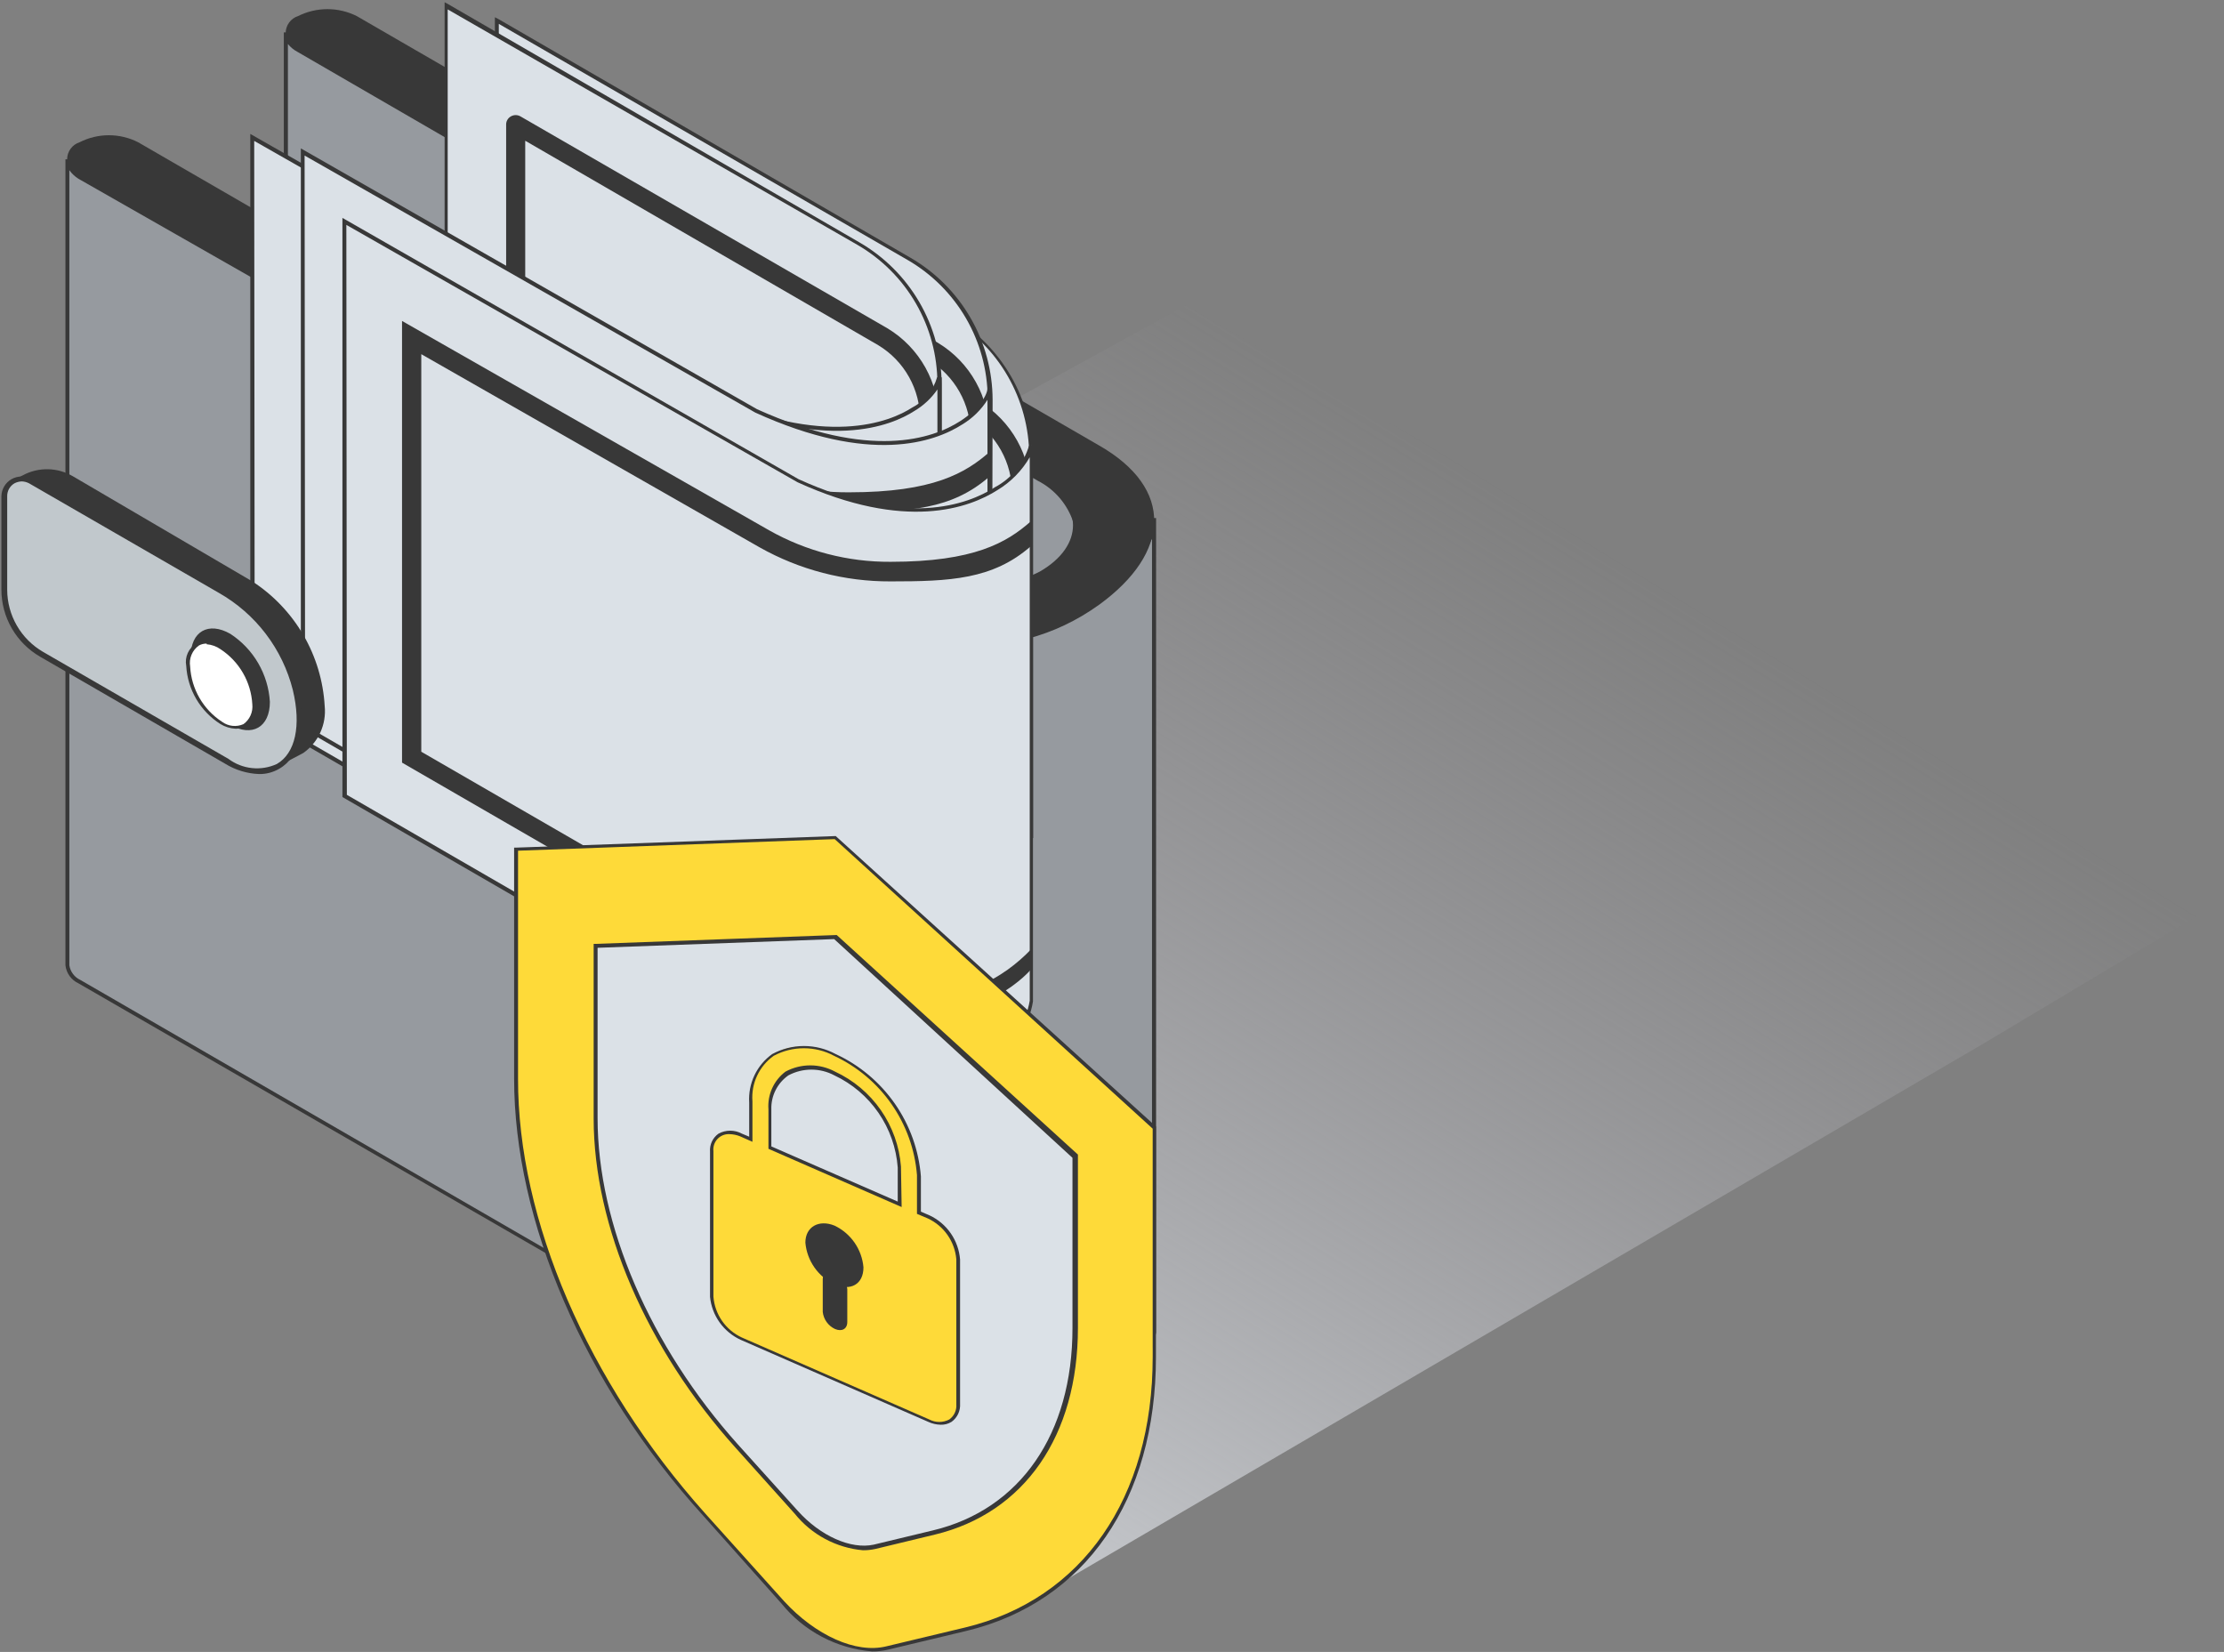 <svg width="346" height="257" viewBox="0 0 346 257" fill="none" xmlns="http://www.w3.org/2000/svg">
<rect x="0" y="0" width="346" height="257" fill="#808080" stroke="none"/>
<path style="mix-blend-mode:multiply" d="M328.233 130.2L184.444 47.52L14.234 141.092C13.109 141.701 12.165 142.599 11.5 143.692C10.834 144.785 10.471 146.036 10.447 147.316C10.422 148.596 10.738 149.859 11.362 150.977C11.985 152.095 12.894 153.027 13.996 153.679L108.415 208.269L94.927 215.822L154.446 252.445L308.596 162.345L345.855 140.085L328.233 130.2Z" fill="url(#paint0_linear_9527_25986)"/>
<path d="M161.789 74.55L46.382 7.77C45.893 7.548 45.465 7.21 45.138 6.785C44.809 6.36 44.591 5.861 44.5 5.332V40.842C44.498 41.444 44.676 42.034 45.011 42.534C45.346 43.035 45.824 43.424 46.382 43.651L136.455 95.75C138.979 97.194 141.765 98.12 144.651 98.477C147.537 98.832 150.465 98.611 153.265 97.824C156.064 97.037 158.679 95.701 160.957 93.894C163.235 92.086 165.13 89.844 166.533 87.296V87.138C169.183 82.739 167.275 77.571 161.789 74.55Z" fill="#969A9F"/>
<path d="M147.241 98.903C143.395 98.895 139.62 97.871 136.297 95.936L46.197 43.916C45.592 43.653 45.077 43.22 44.715 42.67C44.352 42.119 44.158 41.475 44.156 40.816V5.041H44.739V5.306C44.821 5.783 45.019 6.233 45.314 6.616C45.61 6.999 45.995 7.305 46.435 7.505L161.949 74.153C163.315 74.871 164.526 75.851 165.513 77.038C166.499 78.225 167.242 79.595 167.699 81.069C167.97 82.102 168.029 83.178 167.874 84.235C167.719 85.291 167.354 86.305 166.798 87.217C165.346 89.832 163.386 92.131 161.033 93.978C158.68 95.826 155.983 97.185 153.098 97.976C151.196 98.546 149.226 98.859 147.241 98.903ZM44.792 6.843V40.842C44.784 41.405 44.943 41.957 45.25 42.429C45.557 42.901 45.997 43.271 46.515 43.492L136.615 95.511C139.059 96.931 141.762 97.847 144.565 98.207C147.369 98.567 150.216 98.362 152.939 97.605C155.732 96.836 158.343 95.516 160.618 93.723C162.894 91.93 164.788 89.7 166.189 87.164V87.005C166.698 86.163 167.032 85.227 167.173 84.253C167.315 83.279 167.259 82.286 167.01 81.334C166.563 79.929 165.84 78.626 164.885 77.503C163.929 76.379 162.76 75.456 161.445 74.788L46.223 8.035C45.67 7.738 45.184 7.333 44.792 6.843Z" fill="#383838"/>
<path d="M169.129 93.789C162.905 97.18 155.931 98.957 148.843 98.957C141.756 98.957 134.781 97.18 128.558 93.789L12.382 27.539C11.864 27.301 11.417 26.93 11.087 26.465C10.757 26 10.554 25.457 10.5 24.889V150.181C10.549 150.75 10.749 151.296 11.08 151.762C11.411 152.228 11.86 152.597 12.382 152.831L127.604 219.479C139.475 226.342 158.794 226.342 170.666 219.479C173.01 218.354 175.043 216.671 176.586 214.579C178.13 212.486 179.136 210.046 179.517 207.474V80.831C179.544 85.15 175.039 90.45 169.129 93.789Z" fill="#969A9F"/>
<path d="M149.146 224.832C141.587 224.937 134.126 223.113 127.469 219.532L12.22 152.99C11.668 152.736 11.191 152.344 10.833 151.852C10.476 151.36 10.251 150.785 10.18 150.181V24.783H10.789C10.851 25.291 11.042 25.774 11.343 26.187C11.645 26.599 12.047 26.928 12.512 27.142L128.714 93.392C134.887 96.762 141.808 98.528 148.841 98.528C155.874 98.528 162.795 96.762 168.968 93.392C175.222 89.788 179.25 84.753 179.25 80.592H179.859V207.289C179.451 209.899 178.418 212.373 176.85 214.5C175.281 216.627 173.223 218.344 170.849 219.505C164.186 223.098 156.716 224.932 149.146 224.832ZM10.789 26.479V150.181C10.866 150.674 11.063 151.14 11.364 151.537C11.665 151.935 12.059 152.252 12.512 152.46L127.76 219.108C139.553 225.918 158.712 225.918 170.505 219.108C172.795 217.989 174.782 216.336 176.299 214.288C177.816 212.24 178.819 209.858 179.223 207.342V83.799C177.101 88.206 173.604 91.805 169.259 94.054C162.993 97.478 155.968 99.272 148.828 99.272C141.688 99.272 134.662 97.478 128.396 94.054L12.194 27.804C11.644 27.457 11.168 27.007 10.789 26.479Z" fill="#383838"/>
<path d="M170.902 69.25L55.495 2.497C54.079 1.79 52.519 1.422 50.937 1.422C49.355 1.422 47.794 1.79 46.379 2.497C45.817 2.676 45.327 3.03 44.98 3.506C44.632 3.983 44.445 4.557 44.445 5.147C44.445 5.736 44.632 6.311 44.98 6.787C45.327 7.263 45.817 7.617 46.379 7.797L161.786 74.55C168.65 78.499 168.65 84.938 161.786 88.913C157.933 90.86 153.676 91.875 149.358 91.875C145.04 91.875 140.783 90.86 136.929 88.913L21.495 22.133C20.084 21.414 18.522 21.039 16.937 21.039C15.353 21.039 13.791 21.414 12.379 22.133C11.818 22.313 11.328 22.666 10.98 23.143C10.633 23.619 10.445 24.194 10.445 24.783C10.445 25.373 10.633 25.947 10.98 26.424C11.328 26.9 11.818 27.253 12.379 27.433L127.946 94.054C139.818 100.918 156.857 104.283 171.035 94.054C182.059 86.025 182.801 76.008 170.902 69.25Z" fill="#383838"/>
<path d="M147.8 49.322L83.75 12.222V85.601L160.414 129.856V71.158C160.418 66.731 159.253 62.381 157.039 58.547C154.824 54.713 151.637 51.531 147.8 49.322Z" fill="#DBE1E7"/>
<path d="M160.73 130.386L160.28 130.2L83.43 85.866V11.798L83.88 12.063L147.931 49.163C151.807 51.407 155.027 54.63 157.268 58.508C159.51 62.386 160.694 66.785 160.704 71.264L160.73 130.386ZM84.066 85.336L160.121 129.273V70.973C160.114 66.598 158.961 62.301 156.775 58.512C154.59 54.722 151.449 51.572 147.666 49.375L84.066 12.673V85.336Z" fill="#383838"/>
<path d="M158.929 130.969C158.67 130.974 158.413 130.91 158.187 130.783L93.765 93.683C93.541 93.548 93.356 93.357 93.226 93.13C93.096 92.903 93.026 92.646 93.023 92.385V30.772C93.031 30.515 93.103 30.264 93.232 30.041C93.362 29.819 93.545 29.633 93.765 29.5C93.991 29.37 94.247 29.301 94.507 29.301C94.768 29.301 95.024 29.37 95.249 29.5L152.383 62.466C154.834 63.952 156.856 66.05 158.25 68.555C159.644 71.059 160.362 73.883 160.333 76.75V129.485C160.333 129.75 160.262 130.01 160.127 130.239C159.991 130.467 159.797 130.655 159.565 130.783C159.371 130.895 159.153 130.958 158.929 130.969ZM96.15 91.431L157.445 126.888V76.75C157.464 74.401 156.87 72.088 155.722 70.038C154.574 67.989 152.912 66.274 150.899 65.063L96.15 33.369V91.431Z" fill="#383838"/>
<path d="M141.39 40.1L77.312 3V76.458L154.004 120.74V62.016C154.015 57.576 152.855 53.211 150.64 49.363C148.426 45.515 145.235 42.32 141.39 40.1Z" fill="#DBE1E7"/>
<path d="M154.293 121.27L153.842 121.005L76.992 76.644V2.682L77.602 3L141.652 40.1C145.527 42.346 148.745 45.569 150.986 49.447C153.228 53.325 154.413 57.722 154.425 62.201L154.293 121.27ZM77.602 76.299L153.657 120.21V61.91C153.633 57.556 152.47 53.285 150.286 49.52C148.101 45.754 144.969 42.626 141.202 40.445L77.602 3.716V76.299Z" fill="#383838"/>
<path d="M152.492 121.853C152.231 121.844 151.976 121.771 151.75 121.641L87.328 84.541C87.104 84.412 86.918 84.226 86.788 84.003C86.658 83.78 86.588 83.527 86.586 83.269V21.55C86.584 21.287 86.651 21.029 86.781 20.8C86.912 20.572 87.1 20.383 87.328 20.252C87.558 20.122 87.819 20.053 88.083 20.053C88.348 20.053 88.608 20.122 88.838 20.252L145.946 53.35C148.399 54.834 150.422 56.932 151.816 59.437C153.211 61.942 153.927 64.767 153.896 67.634V120.342C153.893 120.604 153.823 120.86 153.694 121.088C153.564 121.315 153.378 121.505 153.154 121.641C152.952 121.759 152.725 121.832 152.492 121.853ZM89.581 82.288L151.007 117.745V67.634C151.017 65.294 150.419 62.992 149.271 60.952C148.124 58.913 146.467 57.207 144.462 56L89.581 24.2V82.288Z" fill="#383838"/>
<path d="M133.519 37.927L69.469 0.827V74.206L146.133 118.487V59.763C146.137 55.336 144.972 50.986 142.757 47.152C140.543 43.318 137.356 40.136 133.519 37.927Z" fill="#DBE1E7"/>
<path d="M146.499 119.017L146.022 118.752L69.172 74.391V0.35L69.622 0.589L133.673 37.689C137.554 39.926 140.78 43.142 143.031 47.015C145.281 50.888 146.477 55.284 146.499 59.763V119.017ZM69.649 74.047L145.836 117.957V59.657C145.831 55.286 144.677 50.993 142.492 47.207C140.306 43.422 137.164 40.276 133.381 38.086L69.649 1.463V74.047Z" fill="#383838"/>
<path d="M144.648 119.6C144.386 119.599 144.13 119.525 143.906 119.388L79.485 82.288C79.254 82.161 79.062 81.973 78.931 81.743C78.8 81.514 78.735 81.253 78.743 80.99V19.404C78.735 19.14 78.8 18.879 78.931 18.65C79.062 18.421 79.254 18.232 79.485 18.105C79.71 17.975 79.966 17.906 80.227 17.906C80.487 17.906 80.743 17.975 80.969 18.105L138.103 51.098C140.554 52.584 142.576 54.682 143.97 57.186C145.364 59.691 146.082 62.515 146.053 65.381V118.09C146.058 118.353 145.992 118.613 145.861 118.841C145.73 119.07 145.54 119.259 145.311 119.388C145.11 119.509 144.883 119.582 144.648 119.6ZM81.711 80.036L143.138 115.493V65.381C143.164 63.034 142.577 60.72 141.433 58.67C140.29 56.62 138.63 54.905 136.619 53.695L81.711 21.895V80.036Z" fill="#383838"/>
<path d="M109.774 61.671L39.258 21.55V110.749L109.085 151.162C113.838 153.565 119.09 154.817 124.416 154.817C129.742 154.817 134.993 153.565 139.746 151.162C141.419 150.358 142.87 149.159 143.974 147.667C145.078 146.175 145.8 144.437 146.079 142.602V58.809C146.079 62.016 135.4 73.331 109.774 61.671Z" fill="#DBE1E7"/>
<path d="M124.426 155.11C119.036 155.213 113.708 153.936 108.951 151.4L38.938 110.935V20.835L109.905 61.3C128.454 69.78 138.498 65.62 141.89 63.42C142.828 62.943 143.657 62.277 144.327 61.466C144.997 60.655 145.494 59.714 145.786 58.703H146.501V142.523C146.218 144.432 145.467 146.241 144.316 147.789C143.165 149.338 141.649 150.579 139.903 151.4C135.142 153.929 129.816 155.205 124.426 155.11ZM39.627 110.59L109.322 150.897C114.03 153.275 119.231 154.514 124.506 154.514C129.781 154.514 134.982 153.275 139.691 150.897C141.311 150.109 142.717 148.941 143.787 147.492C144.858 146.043 145.562 144.356 145.839 142.576V60.585C144.899 61.958 143.669 63.107 142.235 63.95C138.737 66.203 128.587 70.496 109.64 61.857L39.547 21.921L39.627 110.59Z" fill="#383838"/>
<path d="M123.844 142.841C120.615 142.926 117.414 142.226 114.516 140.8L50.651 103.859V42.008L103.28 72.059C109.506 75.591 116.553 77.419 123.711 77.359C132.933 77.359 139.611 77.068 145.521 71.874V68.058C141.811 71.344 136.749 74.338 123.711 74.338C117.077 74.402 110.543 72.72 104.764 69.462L47.656 36.867V105.582L113.005 143.45C116.355 145.164 120.082 146.011 123.844 145.915C138.737 145.915 145.388 137.965 145.521 137.753V134.573C141.201 139.104 134.788 142.841 123.844 142.841Z" fill="#A91E5A"/>
<path d="M117.618 63.95L47.102 23.644V113.002L116.956 153.388C121.704 155.805 126.957 157.066 132.286 157.066C137.614 157.066 142.868 155.805 147.616 153.388C149.283 152.587 150.73 151.391 151.829 149.904C152.928 148.417 153.647 146.683 153.923 144.855V60.399C153.95 63.606 143.244 75.584 117.618 63.95Z" fill="#DBE1E7"/>
<path d="M132.267 157.363C126.877 157.458 121.552 156.181 116.791 153.653L46.805 113.187V23.087L117.772 63.659C135.368 71.609 145.12 68.27 149.386 65.514C152.487 63.526 153.626 61.327 153.626 60.399H154.236V144.881C153.949 146.758 153.211 148.537 152.085 150.065C150.958 151.593 149.478 152.824 147.77 153.653C143.004 156.193 137.667 157.47 132.267 157.363ZM47.467 112.843L117.083 153.149C121.791 155.527 126.992 156.766 132.267 156.766C137.542 156.766 142.743 155.527 147.452 153.149C149.073 152.36 150.481 151.191 151.555 149.743C152.63 148.295 153.34 146.609 153.626 144.828V62.201C152.641 63.758 151.308 65.065 149.731 66.017C145.358 68.826 135.368 72.324 117.507 64.189L47.388 24.2L47.467 112.843Z" fill="#383838"/>
<path d="M132.273 145.093C129.033 145.184 125.82 144.474 122.919 143.026L59.054 106.112V44.261L111.683 74.312C117.92 77.841 124.975 79.668 132.141 79.612C141.363 79.612 148.041 79.32 153.95 74.126V70.31C150.214 73.596 145.152 76.591 132.141 76.591C125.507 76.654 118.973 74.973 113.193 71.715L56.086 39.12V107.834L121.435 145.623C124.784 147.34 128.511 148.188 132.273 148.088C147.166 148.088 153.791 140.138 153.924 139.926V136.825C149.657 141.357 143.218 145.093 132.273 145.093Z" fill="#383838"/>
<path d="M124.11 74.736L53.594 34.482V123.814L123.421 164.226C128.174 166.63 133.426 167.882 138.751 167.882C144.077 167.882 149.329 166.63 154.082 164.226C155.753 163.427 157.203 162.232 158.307 160.745C159.411 159.258 160.134 157.524 160.415 155.693V69.25C160.415 72.457 149.736 86.422 124.11 74.736Z" fill="#DBE1E7"/>
<path d="M138.762 168.175C133.374 168.287 128.046 167.019 123.286 164.491L53.273 123.999V33.899L124.24 74.55C140.803 82.076 150.502 78.578 154.795 75.796C156.063 75.124 157.185 74.206 158.095 73.096C159.005 71.986 159.685 70.705 160.095 69.33H160.704V155.799C160.416 157.675 159.677 159.453 158.551 160.981C157.425 162.508 155.945 163.74 154.238 164.571C149.468 167.062 144.143 168.302 138.762 168.175ZM53.962 123.655L123.657 163.961C128.362 166.352 133.565 167.597 138.842 167.597C144.119 167.597 149.322 166.352 154.026 163.961C155.646 163.176 157.053 162.012 158.127 160.568C159.202 159.125 159.913 157.443 160.201 155.667V71.132C158.995 73.22 157.281 74.97 155.219 76.22C150.793 79.055 140.882 82.686 124.081 75.027L53.883 34.986L53.962 123.655Z" fill="#383838"/>
<path d="M138.761 155.932C135.52 156.022 132.307 155.312 129.406 153.865L65.541 116.95V55.099L118.17 85.15C124.389 88.654 131.411 90.481 138.549 90.45C147.771 90.45 154.449 90.159 160.358 84.991V81.122C156.622 84.408 151.56 87.403 138.549 87.403C131.931 87.445 125.417 85.755 119.654 82.5L62.547 49.932V118.646L127.949 156.462C131.3 158.17 135.027 159.008 138.787 158.9C153.68 158.9 160.305 150.95 160.438 150.764V147.664C156.118 152.169 149.705 155.932 138.761 155.932Z" fill="#383838"/>
<path d="M39.253 90.45L11.348 74.1C10.172 73.406 8.838 73.028 7.473 73C6.109 72.972 4.76 73.296 3.557 73.941L1.914 74.788L42.936 119.388L47.203 117.135C48.35 116.322 49.261 115.219 49.843 113.939C50.425 112.659 50.657 111.247 50.515 109.848C50.294 105.957 49.158 102.173 47.202 98.803C45.245 95.433 42.522 92.571 39.253 90.45Z" fill="#383838"/>
<path d="M34.195 91.855L4.727 74.815C4.317 74.578 3.852 74.456 3.379 74.459C2.906 74.463 2.442 74.594 2.037 74.837C1.631 75.08 1.298 75.428 1.072 75.843C0.846 76.259 0.735 76.727 0.752 77.2V91.775C0.75 93.812 1.286 95.813 2.305 97.576C3.324 99.339 4.79 100.803 6.555 101.819L35.202 118.434C36.339 119.257 37.673 119.763 39.069 119.903C40.466 120.043 41.874 119.81 43.152 119.229C45.987 117.586 47.312 113.373 45.802 107.251C45.005 104.035 43.566 101.012 41.572 98.367C39.577 95.721 37.068 93.505 34.195 91.855Z" fill="#C1C8CC"/>
<path d="M40.313 120.422C38.436 120.353 36.609 119.796 35.013 118.805L6.234 102.163C4.408 101.105 2.891 99.587 1.835 97.759C0.78 95.932 0.222 93.859 0.219 91.749V77.2C0.229 76.661 0.378 76.134 0.652 75.669C0.926 75.205 1.315 74.82 1.782 74.55C2.263 74.276 2.806 74.132 3.359 74.132C3.912 74.132 4.455 74.276 4.936 74.55L34.404 91.484C37.346 93.153 39.92 95.402 41.97 98.093C44.019 100.785 45.502 103.864 46.329 107.145C47.76 113.081 46.7 117.745 43.44 119.6C42.493 120.155 41.411 120.44 40.313 120.422ZM3.399 74.894C3.002 74.905 2.612 75.005 2.259 75.186C1.911 75.387 1.622 75.677 1.422 76.026C1.221 76.375 1.117 76.771 1.12 77.174V91.749C1.125 93.709 1.643 95.634 2.625 97.331C3.606 99.028 5.015 100.438 6.711 101.421L35.543 118.063C36.611 118.859 37.873 119.352 39.197 119.492C40.522 119.632 41.859 119.413 43.069 118.858C45.958 117.189 46.885 112.896 45.56 107.357C44.762 104.186 43.329 101.21 41.348 98.609C39.366 96.009 36.878 93.837 34.033 92.225L4.512 75.186C4.167 75.008 3.787 74.909 3.399 74.894Z" fill="#383838"/>
<path d="M35.839 98.612C32.42 96.651 29.664 98.241 29.664 102.163C29.792 104.287 30.414 106.351 31.482 108.192C32.549 110.032 34.032 111.598 35.812 112.763C39.231 114.724 41.987 113.134 41.987 109.186C41.859 107.065 41.236 105.005 40.169 103.168C39.101 101.332 37.618 99.772 35.839 98.612Z" fill="#383838"/>
<path d="M34.401 100.653C31.591 99.036 29.312 100.361 29.312 103.594C29.41 105.361 29.921 107.08 30.805 108.613C31.688 110.146 32.92 111.449 34.401 112.419C37.209 114.035 39.489 112.71 39.489 109.477C39.391 107.71 38.88 105.991 37.996 104.458C37.113 102.925 35.881 101.622 34.401 100.653Z" fill="white"/>
<path d="M36.684 113.373C35.831 113.333 35.001 113.077 34.273 112.631C32.737 111.652 31.456 110.322 30.534 108.751C29.613 107.18 29.078 105.412 28.973 103.594C28.843 102.914 28.929 102.21 29.218 101.58C29.506 100.95 29.983 100.426 30.583 100.08C31.183 99.733 31.875 99.582 32.565 99.646C33.255 99.711 33.907 99.989 34.432 100.441C35.968 101.42 37.249 102.749 38.17 104.32C39.092 105.891 39.627 107.659 39.732 109.477C39.799 110.155 39.685 110.839 39.401 111.458C39.117 112.078 38.673 112.61 38.115 113.002C37.677 113.244 37.185 113.372 36.684 113.373ZM32.153 100.123C31.737 100.119 31.327 100.219 30.96 100.414C30.444 100.776 30.04 101.276 29.796 101.858C29.552 102.439 29.478 103.078 29.582 103.7C29.676 105.42 30.174 107.093 31.035 108.585C31.896 110.076 33.096 111.344 34.538 112.286C35.012 112.637 35.571 112.857 36.157 112.922C36.744 112.987 37.337 112.896 37.877 112.657C38.356 112.311 38.736 111.845 38.978 111.305C39.22 110.765 39.315 110.171 39.255 109.583C39.161 107.863 38.663 106.19 37.802 104.698C36.941 103.207 35.741 101.939 34.299 100.997C33.665 100.554 32.924 100.289 32.153 100.229V100.123Z" fill="#383838"/>
<path d="M109.4 235.617L121.67 249.291C126.572 254.75 133.011 257.559 137.94 256.393L150.21 253.452C168.495 249.053 179.36 233.179 179.36 211.052V175.462L129.911 130.2L80.25 132.135V167.777C80.25 189.852 91.221 215.265 109.4 235.617Z" fill="#FEDA39"/>
<path d="M135.687 256.923C132.95 256.699 130.286 255.922 127.858 254.637C125.43 253.352 123.288 251.588 121.563 249.45L109.399 235.803C90.849 215.371 79.984 189.931 79.984 167.777V131.87H80.249L130.016 130.068L179.836 175.25V211.105C179.836 233.338 168.812 249.265 150.395 253.717L138.099 256.658C137.308 256.841 136.499 256.93 135.687 256.923ZM109.691 235.432L121.987 249.106C126.863 254.406 133.143 257.294 137.887 256.128L150.183 253.187C168.362 248.814 179.333 233.073 179.333 211.105V175.595L129.857 130.545L80.594 132.347V167.777C80.541 189.799 91.432 215 109.691 235.432Z" fill="#383838"/>
<path d="M114.703 224.991L123.925 235.273C127.635 239.38 132.458 241.5 136.168 240.573L145.39 238.347C159.117 235.061 167.358 223.136 167.358 206.547V179.782L129.914 145.835L92.602 147.213V174.005C92.602 190.594 100.843 209.7 114.703 224.991Z" fill="#DBE1E7"/>
<path d="M134.256 241.182C132.199 240.996 130.201 240.398 128.38 239.424C126.558 238.45 124.952 237.119 123.656 235.511L114.434 225.229C100.601 209.859 92.359 190.779 92.359 174.005V146.842H92.704L130.175 145.464L167.699 179.623V206.573C167.699 223.374 159.378 235.379 145.439 238.744L136.217 240.97C135.573 241.115 134.915 241.186 134.256 241.182ZM114.831 224.752L124.08 235.008C127.631 238.983 132.401 241.076 135.925 240.308L145.174 238.082C158.742 234.822 166.851 223.056 166.851 206.626V180.126L129.777 146.1L92.969 147.452V173.952C92.969 190.514 101.131 209.488 114.831 224.752Z" fill="#383838"/>
<path d="M144.514 189.322L143.004 188.659V182.803C142.676 178.793 141.292 174.943 138.993 171.642C136.693 168.342 133.56 165.71 129.913 164.014C122.705 160.861 116.822 164.173 116.822 171.381V177.238L115.311 176.575C112.794 175.462 110.727 176.575 110.727 179.225V201.75C110.836 203.158 111.318 204.511 112.124 205.671C112.93 206.831 114.03 207.755 115.311 208.349L144.461 221.095C147.111 222.182 149.046 221.095 149.046 218.445V195.92C148.941 194.518 148.467 193.168 147.671 192.009C146.875 190.85 145.785 189.922 144.514 189.322ZM119.816 172.6C119.816 167.035 124.348 164.491 129.913 166.929C132.729 168.234 135.148 170.264 136.922 172.811C138.696 175.358 139.761 178.331 140.009 181.425V187.281L119.816 178.457V172.6Z" fill="#FEDA39"/>
<path d="M146.343 221.652C145.674 221.636 145.015 221.482 144.408 221.201L115.258 208.455C113.941 207.856 112.804 206.922 111.962 205.745C111.12 204.568 110.602 203.19 110.462 201.75V179.172C110.421 178.629 110.522 178.085 110.754 177.593C110.987 177.101 111.342 176.677 111.787 176.363C112.344 176.062 112.968 175.904 113.602 175.904C114.236 175.904 114.86 176.062 115.417 176.363L116.557 176.84V171.54C116.463 170.081 116.742 168.622 117.368 167.301C117.994 165.98 118.946 164.839 120.134 163.988C121.651 163.164 123.35 162.733 125.077 162.733C126.803 162.733 128.502 163.164 130.019 163.988C133.716 165.699 136.892 168.364 139.22 171.707C141.548 175.051 142.946 178.953 143.269 183.015V188.5L144.62 189.083C145.947 189.706 147.085 190.669 147.918 191.875C148.751 193.081 149.25 194.485 149.364 195.947V218.392C149.399 218.934 149.296 219.476 149.064 219.968C148.832 220.459 148.48 220.883 148.039 221.201C147.53 221.516 146.94 221.673 146.343 221.652ZM113.483 176.443C113.137 176.425 112.792 176.483 112.471 176.612C112.15 176.741 111.861 176.939 111.624 177.191C111.387 177.443 111.208 177.744 111.098 178.072C110.989 178.401 110.953 178.749 110.992 179.093V201.75C111.102 203.103 111.57 204.403 112.347 205.516C113.125 206.629 114.184 207.515 115.417 208.084L144.567 220.83C145.049 221.085 145.586 221.219 146.131 221.219C146.676 221.219 147.213 221.085 147.694 220.83C148.063 220.563 148.356 220.206 148.546 219.793C148.737 219.38 148.817 218.925 148.781 218.472V195.92C148.667 194.565 148.198 193.263 147.421 192.146C146.644 191.03 145.587 190.138 144.355 189.56L142.659 188.845V182.803C142.338 178.846 140.975 175.046 138.708 171.787C136.441 168.529 133.352 165.929 129.754 164.253C128.31 163.482 126.699 163.079 125.063 163.079C123.427 163.079 121.816 163.482 120.373 164.253C119.254 165.049 118.361 166.122 117.781 167.367C117.2 168.612 116.952 169.985 117.06 171.355V177.635L115.152 176.787C114.621 176.573 114.055 176.457 113.483 176.443ZM140.274 187.785L119.551 178.722V172.6C119.463 171.476 119.659 170.347 120.122 169.319C120.585 168.29 121.3 167.396 122.201 166.717C123.386 166.079 124.711 165.745 126.057 165.745C127.403 165.745 128.728 166.079 129.913 166.717C132.778 168.047 135.237 170.115 137.039 172.709C138.842 175.302 139.921 178.329 140.168 181.478L140.274 187.785ZM120.002 178.351L139.665 186.937V181.637C139.439 178.588 138.408 175.654 136.675 173.135C134.943 170.615 132.573 168.602 129.807 167.3C128.706 166.713 127.477 166.406 126.229 166.406C124.982 166.406 123.753 166.713 122.652 167.3C121.805 167.894 121.119 168.689 120.656 169.615C120.193 170.54 119.969 171.566 120.002 172.6V178.351Z" fill="#383838"/>
<path d="M125.297 193.323C125.419 194.707 125.902 196.034 126.697 197.174C127.492 198.313 128.572 199.224 129.828 199.816C132.319 200.902 134.333 199.816 134.333 197.166C134.214 195.784 133.735 194.459 132.945 193.32C132.154 192.181 131.08 191.269 129.828 190.673C127.417 189.693 125.297 190.832 125.297 193.323Z" fill="#383838"/>
<path d="M129.908 206.759C130.968 207.209 131.816 206.759 131.816 205.672V200.531C131.754 199.962 131.546 199.419 131.211 198.955C130.877 198.49 130.428 198.12 129.908 197.881C128.848 197.431 128 197.881 128 198.968V204.109C128.065 204.677 128.274 205.219 128.608 205.683C128.942 206.147 129.39 206.517 129.908 206.759Z" fill="#383838"/>
<defs>
<linearGradient id="paint0_linear_9527_25986" x1="120.526" y1="236.677" x2="223.16" y2="69.409" gradientUnits="userSpaceOnUse">
<stop stop-color="#CCCFD3"/>
<stop offset="1" stop-color="#B2B1B8" stop-opacity="0"/>
</linearGradient>
</defs>
</svg>
